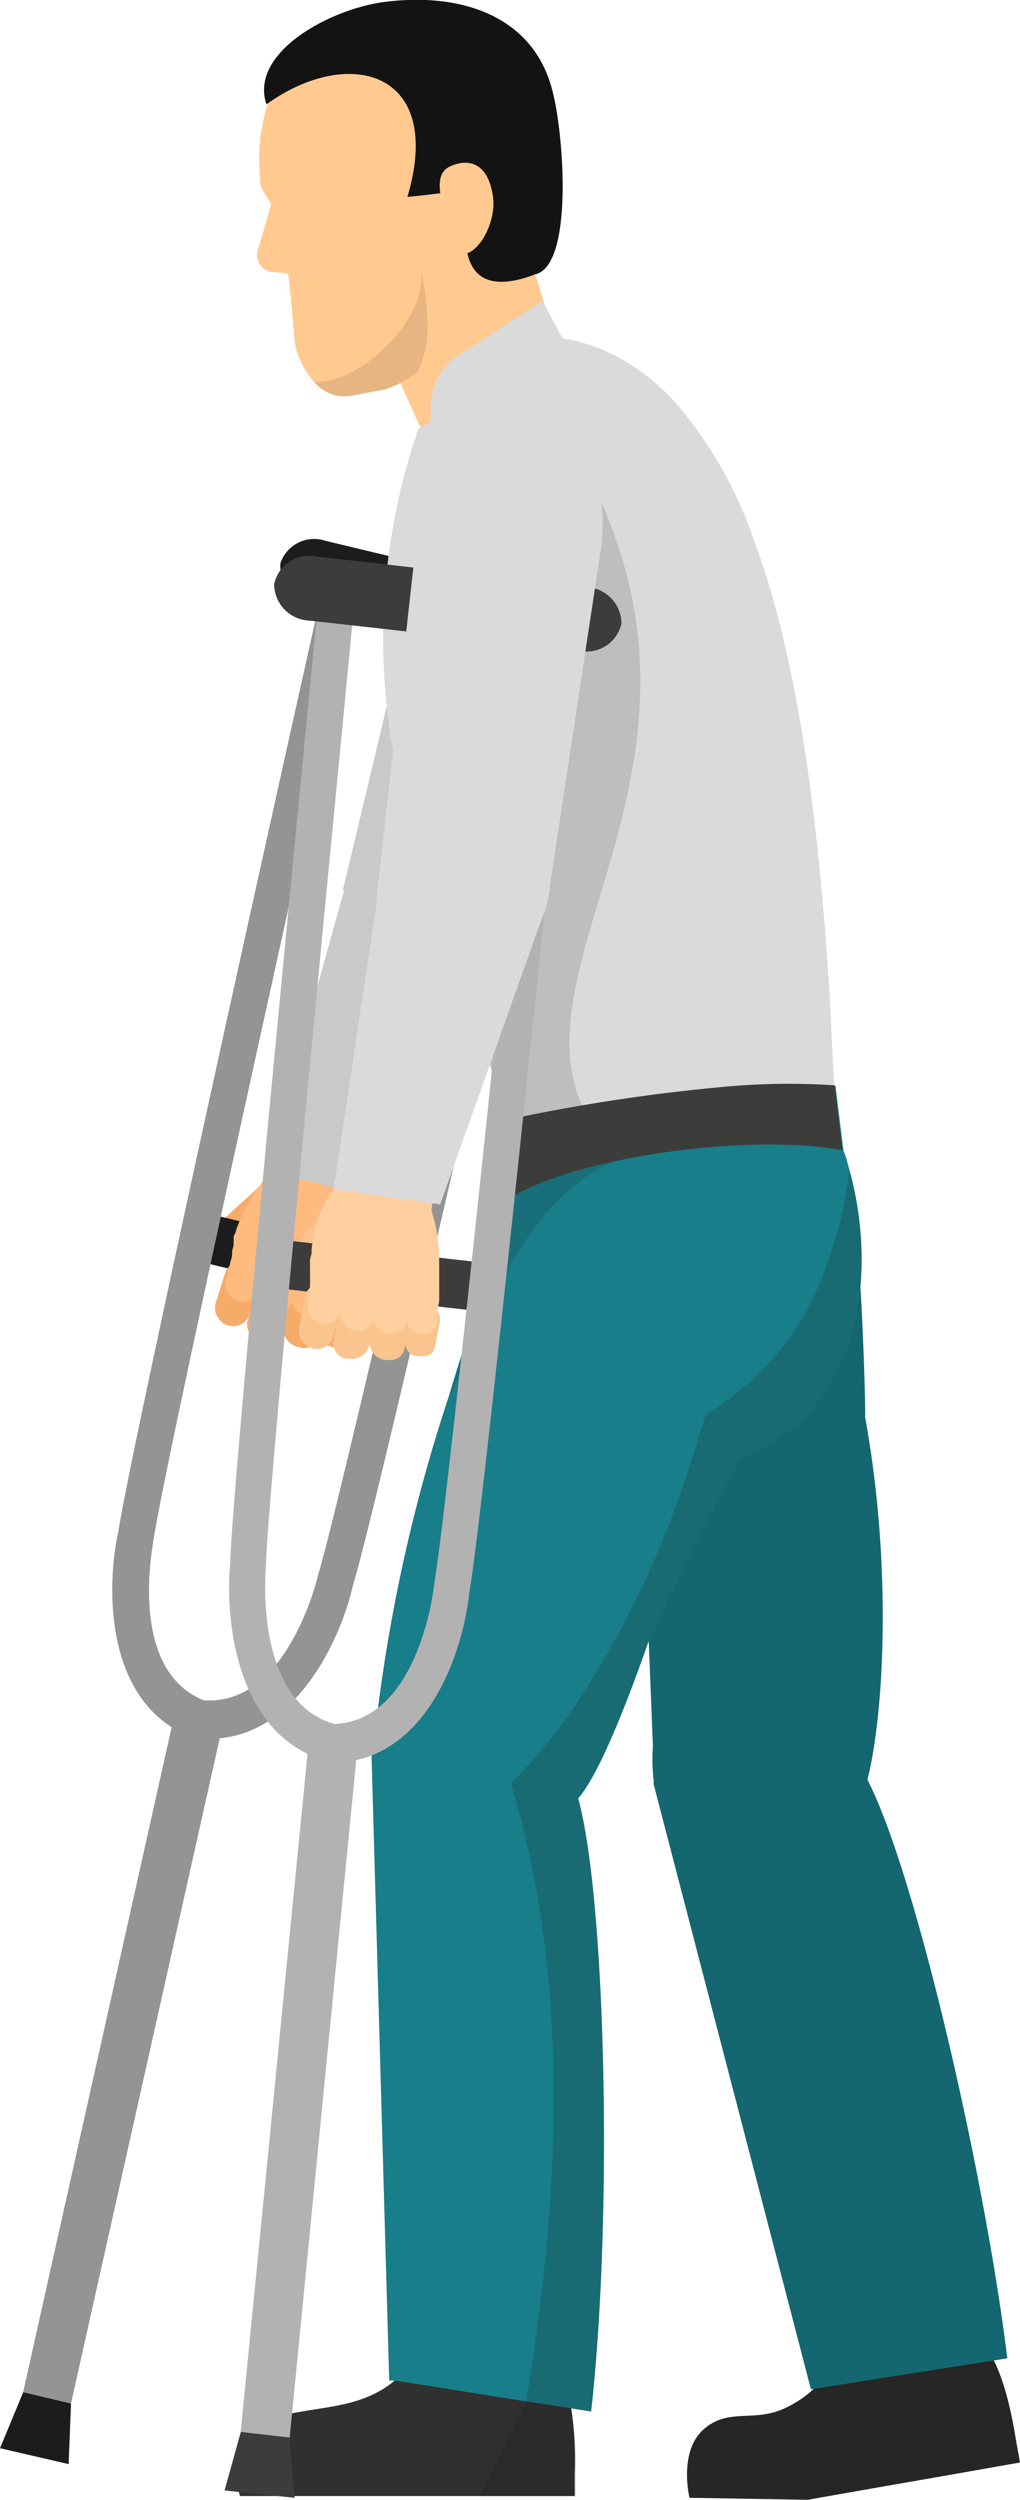<?xml version="1.0" encoding="UTF-8"?> <svg xmlns="http://www.w3.org/2000/svg" id="Layer_1" data-name="Layer 1" viewBox="0 0 51.42 125.99"> <defs> <style>.cls-1{fill:#f7ab69;}.cls-2{fill:#1c1c1c;}.cls-3{fill:#949494;}.cls-4{fill:#c9c9c9;}.cls-5{fill:#ffba7d;}.cls-6{fill:#146770;}.cls-7{fill:#262625;}.cls-8{fill:#187e89;}.cls-9{fill:#30302f;}.cls-10{fill:#ffc990;}.cls-11{fill:#131313;}.cls-12{fill:#050504;opacity:0.1;}.cls-13{fill:#dadada;}.cls-14,.cls-16{fill:#1d1d1b;}.cls-14{opacity:0.15;}.cls-15{fill:#3c3c3b;}.cls-16{opacity:0.2;}.cls-17{fill:#fac48e;}.cls-18{fill:#b2b2b2;}.cls-19{fill:#ffcf9f;}</style> </defs> <title>6</title> <path class="cls-1" d="M364.42,81.3a1,1,0,0,0,.31-1.36h0a0.84,0.84,0,0,0-1.16-.26l-2.83,2.57a0.93,0.93,0,0,0-.29,1.28l0,0a0.88,0.88,0,0,0,1.21.27Z" transform="translate(-350.03 -20.3)"></path> <polygon class="cls-2" points="9.29 63.4 9.83 61.01 21.14 63.72 20.6 66.11 9.29 63.4"></polygon> <path class="cls-3" d="M359.84,107.88l-0.1,0c-4.44-1.69-4.38-7.58-3.73-10.46,0.65-4.38,9.93-45.91,10.21-47.17L368,50.63c-0.07.31-9.54,42.72-10.2,47.1,0,0.14-1.44,6.65,2.48,8.26,4.21,0.34,5.75-6.15,5.78-6.29,1.3-4.23,10.89-46.61,11-46.92l1.76,0.43c-0.29,1.26-9.68,42.76-11,47-0.65,2.88-3.13,8.19-7.84,7.69h-0.11Z" transform="translate(-350.03 -20.3)"></path> <polygon class="cls-3" points="9.88 87.26 8.67 86.97 0.96 121.49 2.17 121.78 3.37 122.07 11.09 87.55 9.88 87.26"></polygon> <polygon class="cls-2" points="3.46 124.19 3.58 121.14 1.17 120.57 0 123.39 3.46 124.19"></polygon> <path class="cls-2" d="M365.74,50.67a1.85,1.85,0,0,1-1.57-2v0a1.8,1.8,0,0,1,2.28-1.11l13.27,3.18a1.85,1.85,0,0,1,1.57,2v0A1.8,1.8,0,0,1,379,53.85Z" transform="translate(-350.03 -20.3)"></path> <path class="cls-4" d="M380.78,48.75L376,65.82l-8.69-.64L371.65,47c0.43-2.35,2.63-6.17,5.66-5.49C377.31,41.47,382.27,42.62,380.78,48.75Z" transform="translate(-350.03 -20.3)"></path> <path class="cls-1" d="M363.07,85.14a1,1,0,0,0-.64-1.23h0a0.84,0.84,0,0,0-1.05.55l-0.47,1.48a0.93,0.93,0,0,0,.61,1.16h0a0.88,0.88,0,0,0,1.1-.57Z" transform="translate(-350.03 -20.3)"></path> <path class="cls-1" d="M364.93,85.33a0.84,0.84,0,0,0-.54-1.06h0a1,1,0,0,0-1.23.63l-0.63,1.9a0.78,0.78,0,0,0,.51,1l0.17,0.05a0.88,0.88,0,0,0,1.09-.56Z" transform="translate(-350.03 -20.3)"></path> <path class="cls-1" d="M366.53,86.16a1,1,0,0,0-.64-1.23h0a0.84,0.84,0,0,0-1.05.55L364.36,87a0.93,0.93,0,0,0,.61,1.16l0.17,0.05a0.73,0.73,0,0,0,.92-0.48Z" transform="translate(-350.03 -20.3)"></path> <path class="cls-1" d="M368,86.53a0.67,0.67,0,0,0-.47-0.82l-0.12,0a0.67,0.67,0,0,0-.86.41l-0.39,1.24a0.63,0.63,0,0,0,.44.77l0.25,0.08a0.58,0.58,0,0,0,.75-0.35Z" transform="translate(-350.03 -20.3)"></path> <path class="cls-5" d="M362,82.11a1.64,1.64,0,0,0-.06.16c0,0.11-.09.23-0.13,0.35l0,0.08a0.41,0.41,0,0,0,0,.08,0.23,0.23,0,0,0,0,.09,0.22,0.22,0,0,0,0,.08,0.33,0.33,0,0,0,0,.11,2.88,2.88,0,0,0-.08.31h0a1.44,1.44,0,0,1,0,.16c0,0.13-.06.26-0.09,0.4a0.09,0.09,0,0,1,0,0,5.43,5.43,0,0,1-.14.54v0a0.35,0.35,0,0,1,0,.08l-0.09.26,0,0.08a0.65,0.65,0,0,0,0,.12h0s0,0,0,0a0.88,0.88,0,0,0,.6.86h0a0.86,0.86,0,0,0,1.08-.48l0-.06a0.11,0.11,0,0,0,0,.06,0.65,0.65,0,0,0,0,.27s0,0,0,0a0.29,0.29,0,0,0,0,0s0,0,0,0a0.9,0.9,0,0,0,.59.69h0a0.87,0.87,0,0,0,1.09-.48l0-.06,0-.12,0-.13a0.47,0.47,0,0,0,0,.13,1,1,0,0,0,0,.2,0.15,0.15,0,0,0,0,0s0,0,0,0a0.44,0.44,0,0,0,0,.08,0.88,0.88,0,0,0,.58.62h0a0.88,0.88,0,0,0,.82-0.14,0.85,0.85,0,0,0,.28-0.4l0-.06,0.07-.21a0.82,0.82,0,0,0,0,.22,0.69,0.69,0,0,0,0,.17l0,0.07h0a0.78,0.78,0,0,0,.51.51,0.76,0.76,0,0,0,1-.42l0-.16v0l0-.12L368.1,86l0,0s0.06-.18.14-0.5a0.17,0.17,0,0,0,0-.05c0-.12.07-0.26,0.1-0.43a0.41,0.41,0,0,0,0-.11c0-.15.07-0.32,0.1-0.49h0c0-.14,0-0.29.07-0.44l0-.17c0-.14,0-0.29,0-0.45a8.25,8.25,0,0,0-.11-2.38c0-.06.73-2.84,0.73-2.84a0.15,0.15,0,0,0-.1-0.18l-2.44-.72L366,77.12l-0.24,0-0.86.9a22.3,22.3,0,0,0-1.71,1.93l-0.28.4A9.2,9.2,0,0,0,362,82.11Z" transform="translate(-350.03 -20.3)"></path> <path class="cls-4" d="M368,62.93l-4.54,16.34,5.24,1.38,6.79-13.58a5.41,5.41,0,0,0,.29-5,4.06,4.06,0,0,0-2.6-2.31l-0.08,0A4.25,4.25,0,0,0,368,62.93Z" transform="translate(-350.03 -20.3)"></path> <path class="cls-6" d="M393.76,110a8.32,8.32,0,0,1-.41,1.23,2,2,0,0,1-1.31,1.59,8.47,8.47,0,0,1-4.85.36c-2-.38-3.78-1.35-4.17-2.92h0l-0.09-2.3-0.2-5-0.18-4.41-0.66-16.21c-0.11-1,10.48-4.26,10.61-4.1,0.88,1.18,1.19,13.3,1.14,13.47C395,99.16,394.61,106.62,393.76,110Z" transform="translate(-350.03 -20.3)"></path> <path class="cls-7" d="M401.45,144.41l-4.37.77-2.87.5-3.47.61-5.95-.1s-0.57-2.32.71-3.45,2.57-.3,4.19-1.11a5.51,5.51,0,0,0,1.8-1.39,5.67,5.67,0,0,1,2.39-1.73,7.34,7.34,0,0,1,2.36-.47,16.38,16.38,0,0,1,3,.2c0.34,0.06,1.36,1,2,5Z" transform="translate(-350.03 -20.3)"></path> <polygon class="cls-7" points="49.71 119.72 46.49 120.16 44.43 120.46 42.66 120.71 42.26 119.13 41.53 116.3 40.92 113.92 42.44 113.43 45.85 112.33 47.42 111.82 48.22 114.61 49.19 117.93 49.71 119.72"></polygon> <path class="cls-6" d="M393.76,110c-0.06-.1-0.1-0.19-0.15-0.28a20.88,20.88,0,0,0-2.67-7.54c-0.92-1.41-2.06-2.34-3.35-2.17l-0.12,0a2.67,2.67,0,0,0-.49.11c-2.38.77-3.84,4.62-4,7.79a9.61,9.61,0,0,0,0,2.13l0,0.18h0l7.93,30.5,9.9-1.56C399.69,130,396.21,114.75,393.76,110Z" transform="translate(-350.03 -20.3)"></path> <path class="cls-8" d="M391.87,84.8c-0.15.9-2.31,4.87-4.51,9a99.24,99.24,0,0,0-4.63,9.22c-1.33,3.79-2.61,6.84-3.54,7.9a2.55,2.55,0,0,1-2.27,1.31,5.34,5.34,0,0,1-.56,0,8.06,8.06,0,0,1-1.5-.11c-2.86-.44-6-2.16-5.91-4.46,0,0,0,0,0-.06a0.19,0.19,0,0,1,0-.06,82.85,82.85,0,0,1,3.68-16.79h0c0.75-2.49,1.57-5,2.41-7.59l0.67-2.43a0.43,0.43,0,0,1,.21-0.23,35.7,35.7,0,0,1,5-1.63,8.6,8.6,0,0,1,8.2,1.6c0,0.05,1.73,2.72,2.44,3.84C391.76,84.6,391.87,84.79,391.87,84.8Z" transform="translate(-350.03 -20.3)"></path> <path class="cls-9" d="M379,144.9v1.2H362.13s-0.81-2.56.66-3.45c2.13-1.3,5-.54,7.16-2.39a4.78,4.78,0,0,1,.93-0.65,6,6,0,0,1,2.93-.77,8.93,8.93,0,0,1,1.68.15,13.12,13.12,0,0,1,1.37.32c0.38,0.1.73,0.22,1.05,0.33s0.64,0.58.91,2A17.44,17.44,0,0,1,379,144.9Z" transform="translate(-350.03 -20.3)"></path> <polygon class="cls-9" points="28.08 121.18 25.4 121.09 24.46 121.06 20.98 120.95 20.85 119.32 20.7 117.39 20.45 113.96 26.98 113.05 27.16 113.02 27.2 113.01 27.2 113.02 27.21 113.08 27.67 117.34 27.89 119.35 28.08 121.18"></polygon> <path class="cls-8" d="M379.83,141.84l-1-.16-1.41-.22-0.87-.13-5.6-.89-1-.16-0.3,0-0.89-31.45a8.36,8.36,0,0,1,.2-1.17,0.19,0.19,0,0,1,0-.06c0.79-3.4,3.57-7.78,6.48-7.5h0.12c1.76,0.16,2.75,2.26,3.25,4.7h0l0.1,0.5c0.05,0.3.1,0.62,0.14,0.92a23.36,23.36,0,0,1,.12,4.71C380.59,116.07,380.92,132.18,379.83,141.84Z" transform="translate(-350.03 -20.3)"></path> <path class="cls-10" d="M372.25,44.13c3.25,1.81,4.71-3.73,6-6L376.36,32l-8,3.5Z" transform="translate(-350.03 -20.3)"></path> <path class="cls-10" d="M365.87,39.55a2,2,0,0,0,1.87.7l1.67-.32a4.9,4.9,0,0,0,1.68-.9h0c1.52-1.22,3.36-6,3.37-6,1.23-.25,2.47.69,2.4-0.53s1.08-3.52,1-5.3c-1.43-7.76-6.19-6.58-9.08-6.14a6.71,6.71,0,0,0-5.25,4.49,8.56,8.56,0,0,0-.43,2.59,12.47,12.47,0,0,0,.08,1.57,9.92,9.92,0,0,0,.52.87l-0.12.44L363,33a0.84,0.84,0,0,0,.77,1l0.78,0.09c0.09,0.52.34,3.47,0.34,3.47A4.13,4.13,0,0,0,365.87,39.55Z" transform="translate(-350.03 -20.3)"></path> <path class="cls-11" d="M377,34.13c-5.09,1.94-3.11-4.31-3.11-4.31s-2.53.35-3.32,0.4c1.89-6.39-3-7.63-7.11-4.66-0.87-2.61,3.19-4.8,5.93-5.16,3.91-.51,7.59.72,8.51,4.56C378.47,27.2,378.93,33.71,377,34.13Z" transform="translate(-350.03 -20.3)"></path> <path class="cls-10" d="M374.88,30.2c0.18,1.22-.64,2.79-1.44,2.9s-0.86-.89-1.05-2.11c-0.13-.81-0.5-1.93.34-2.31S374.62,28.41,374.88,30.2Z" transform="translate(-350.03 -20.3)"></path> <path class="cls-12" d="M365.87,39.55a2,2,0,0,0,1.87.7l1.67-.32a4.9,4.9,0,0,0,1.68-.9h0a5.42,5.42,0,0,0,.49-2.45,16.45,16.45,0,0,0-.3-2.59,4,4,0,0,1-.57,2.21A7.09,7.09,0,0,1,369.24,38a6.76,6.76,0,0,1-1.91,1.26A4,4,0,0,1,365.87,39.55Z" transform="translate(-350.03 -20.3)"></path> <path class="cls-13" d="M392.1,75c-0.86.49-1.7,0.33-2.56,0.74-3.08,1.46-6.29,1.54-9.61,1.48a16.46,16.46,0,0,1-4.07-.55h0l-0.13-.26c-0.09-.18-0.18-0.38-0.28-0.59l-0.15-.35c-0.15-.35-0.3-0.73-0.46-1.15l-0.16-.43c-0.22-.58-0.44-1.21-0.67-1.86-0.5-1.44-1-3-1.51-4.6-0.07-.22-0.13-0.45-0.21-0.67L372,65.71c-0.1-.35-0.21-0.69-0.31-1s-0.2-.67-0.3-1h0c-0.15-.48-0.28-0.94-0.41-1.37h0q-0.08-.22-0.13-0.42c-0.25-.83-0.46-1.55-0.6-2.09h0c-0.2-.72-0.31-1.14-0.31-1.16a32.34,32.34,0,0,1,1.19-16.77l0.61-.35V40.88a0.9,0.9,0,0,1,0-.19A3.12,3.12,0,0,1,373,38.3l4.38-2.84,1,1.88,0.78,0.17a9,9,0,0,1,1.93.74,10.87,10.87,0,0,1,3.13,2.5,21.43,21.43,0,0,1,3.86,6.89c2.17,5.91,3,13.22,3.49,18.87,0.1,1.17.17,2.27,0.24,3.27C391.92,71.3,392,74,392.1,75Z" transform="translate(-350.03 -20.3)"></path> <path class="cls-8" d="M387.36,93.78a11.2,11.2,0,0,1-1.11.35l-1.4-.16-8.61-1L376,80.49l-0.09-3.81,3.48-.66,12.76-1,0.4,3.27c0.12,0.33.22,0.67,0.31,1C394.32,84.63,393.4,91.5,387.36,93.78Z" transform="translate(-350.03 -20.3)"></path> <path class="cls-14" d="M380.93,78.86c-4.74,2-7,9.09-8.27,11.89,0.75-2.49,1.57-5,2.41-7.59l0.67-2.43C375.84,80.19,379.4,79.18,380.93,78.86Z" transform="translate(-350.03 -20.3)"></path> <path class="cls-14" d="M374,72c-0.5-1.44-1-3-1.51-4.6-0.07-.22-0.13-0.45-0.21-0.67L372,65.71c-0.1-.35-0.21-0.69-0.31-1s-0.2-.67-0.3-1h0c-0.14-.48-0.28-0.94-0.41-1.37h0c0-.15-0.09-0.29-0.13-0.43l0-4.74,9.53-11.47c6,13.62-4.21,23.06-1,30.35a12.59,12.59,0,0,0,.59,1.22,16.46,16.46,0,0,1-4.07-.55h0l-0.13-.26c-0.09-.18-0.18-0.38-0.28-0.59l-0.15-.35c-0.15-.35-0.3-0.74-0.46-1.15l-0.16-.43C374.48,73.32,374.25,72.7,374,72Z" transform="translate(-350.03 -20.3)"></path> <path class="cls-15" d="M392.5,78.28c-4-.81-12.62.06-16.71,2.35l0.07-3.95a92.43,92.43,0,0,1,10.73-1.61A34.79,34.79,0,0,1,392.1,75l0.2,1.66Z" transform="translate(-350.03 -20.3)"></path> <path class="cls-16" d="M387.36,93.78a99.24,99.24,0,0,0-4.63,9.22c-1.33,3.79-2.61,6.84-3.54,7.9,1.4,5.18,1.73,21.29.64,30.95l-1-.16a17.44,17.44,0,0,1,.22,3.22v1.2h-4.86l2.32-4.67,0.05-.11c0.11-.67.22-1.34,0.31-2q0.33-2.17.56-4.29c0.89-8.15.69-15.82-1.07-22.79-0.17-.69-0.37-1.38-0.57-2.06a27.47,27.47,0,0,0,3.28-4A47.81,47.81,0,0,0,384.85,94c0.26-.79.51-1.59,0.76-2.41a14,14,0,0,0,6-7.25,21.7,21.7,0,0,0,1.24-5C394.32,84.63,393.4,91.5,387.36,93.78Z" transform="translate(-350.03 -20.3)"></path> <path class="cls-17" d="M368.06,82.14a1,1,0,0,0,.14-1.38h0a0.84,0.84,0,0,0-1.19-.11l-2.5,2.9a0.93,0.93,0,0,0-.13,1.31l0,0a0.88,0.88,0,0,0,1.23.12Z" transform="translate(-350.03 -20.3)"></path> <polygon class="cls-15" points="13.25 64.84 13.5 62.41 25.06 63.72 24.81 66.16 13.25 64.84"></polygon> <path class="cls-18" d="M366.74,109.08l-0.11,0c-4.61-1.14-5.27-7-5-9.93,0.11-4.43,4.28-46.77,4.4-48.06l1.8,0.2c0,0.32-4.28,43.56-4.4,48,0,0.14-.62,6.78,3.47,7.9,4.22-.18,5-6.8,5-6.94,0.78-4.35,5.15-47.59,5.18-47.9l1.8,0.21c-0.13,1.29-4.41,43.62-5.19,48-0.3,2.94-2.11,8.51-6.85,8.58h-0.11Z" transform="translate(-350.03 -20.3)"></path> <polygon class="cls-18" points="16.74 88.45 15.51 88.31 12.04 123.52 13.28 123.66 14.51 123.8 17.97 88.59 16.74 88.45"></polygon> <polygon class="cls-15" points="14.85 125.89 14.6 122.85 12.14 122.57 11.32 125.52 14.85 125.89"></polygon> <path class="cls-15" d="M365.65,51.58a1.85,1.85,0,0,1-1.8-1.83v0A1.8,1.8,0,0,1,366,48.35l13.56,1.54a1.85,1.85,0,0,1,1.8,1.83v0a1.8,1.8,0,0,1-2.13,1.38Z" transform="translate(-350.03 -20.3)"></path> <path class="cls-13" d="M380.34,47.85l-2.65,17.52-8.7.42,2.07-18.61c0.15-2.39,1.86-6.44,4.95-6.14C376,41,381.07,41.58,380.34,47.85Z" transform="translate(-350.03 -20.3)"></path> <path class="cls-17" d="M367.19,86.12A1,1,0,0,0,366.4,85h0a0.84,0.84,0,0,0-1,.67l-0.28,1.53a0.93,0.93,0,0,0,.74,1.08h0a0.88,0.88,0,0,0,1-.7Z" transform="translate(-350.03 -20.3)"></path> <path class="cls-17" d="M369.05,86.08a0.84,0.84,0,0,0-.67-1h0a1,1,0,0,0-1.14.77l-0.39,2a0.78,0.78,0,0,0,.62.93l0.17,0a0.88,0.88,0,0,0,1-.69Z" transform="translate(-350.03 -20.3)"></path> <path class="cls-17" d="M370.74,86.71a1,1,0,0,0-.79-1.15h0a0.84,0.84,0,0,0-1,.67l-0.28,1.53a0.93,0.93,0,0,0,.74,1.08l0.17,0a0.73,0.73,0,0,0,.85-0.59Z" transform="translate(-350.03 -20.3)"></path> <path class="cls-17" d="M372.2,86.9a0.67,0.67,0,0,0-.56-0.76l-0.13,0a0.67,0.67,0,0,0-.8.51l-0.24,1.28a0.63,0.63,0,0,0,.53.71l0.26,0a0.58,0.58,0,0,0,.7-0.44Z" transform="translate(-350.03 -20.3)"></path> <path class="cls-19" d="M365.74,83.24a1.63,1.63,0,0,0,0,.17c0,0.12-.06.24-0.08,0.36s0,0.05,0,.08a0.41,0.41,0,0,0,0,.08,0.23,0.23,0,0,0,0,.09,0.22,0.22,0,0,0,0,.09,0.34,0.34,0,0,0,0,.11,2.92,2.92,0,0,0,0,.32h0a1.45,1.45,0,0,1,0,.16c0,0.14,0,.27,0,0.41a0.09,0.09,0,0,1,0,0,5.46,5.46,0,0,1-.08.55v0a0.35,0.35,0,0,1,0,.08l-0.05.27s0,0.06,0,.08a0.64,0.64,0,0,0,0,.12h0v0a0.88,0.88,0,0,0,.7.78h0a0.86,0.86,0,0,0,1-.61V86.43a0.11,0.11,0,0,0,0,.06,0.65,0.65,0,0,0,0,.28s0,0,0,0a0.3,0.3,0,0,0,0,0s0,0,0,0a0.9,0.9,0,0,0,.67.61h0a0.87,0.87,0,0,0,1-.61V86.78l0-.12,0-.13a0.47,0.47,0,0,0,0,.13,1,1,0,0,0,0,.2,0.15,0.15,0,0,0,0,0s0,0,0,0a0.45,0.45,0,0,0,0,.08,0.88,0.88,0,0,0,.65.55h0a0.88,0.88,0,0,0,.8-0.23,0.85,0.85,0,0,0,.23-0.43V86.83l0-.22a0.82,0.82,0,0,0,0,.22,0.7,0.7,0,0,0,0,.16l0,0.07h0a0.78,0.78,0,0,0,.57.45,0.76,0.76,0,0,0,.94-0.54l0-.17v0l0-.12,0-.28v0s0-.19.08-0.51a0.17,0.17,0,0,0,0-.05c0-.13,0-0.27,0-0.44a0.41,0.41,0,0,0,0-.12c0-.16,0-0.32,0-0.5h0c0-.14,0-0.29,0-0.45V84.11c0-.14,0-0.29,0-0.45a8.25,8.25,0,0,0-.39-2.34c0-.06.38-2.9,0.38-2.9a0.15,0.15,0,0,0-.12-0.17l-2.51-.42-0.68,0h-0.25c-0.24.33-.49,0.66-0.74,1a22.32,22.32,0,0,0-1.46,2.12l-0.23.43A9.19,9.19,0,0,0,365.74,83.24Z" transform="translate(-350.03 -20.3)"></path> <path class="cls-13" d="M369.37,63.47l-2.52,16.77L372.22,81l5.09-14.31a5.41,5.41,0,0,0-.32-5,4.06,4.06,0,0,0-2.87-2H374A4.25,4.25,0,0,0,369.37,63.47Z" transform="translate(-350.03 -20.3)"></path> </svg> 